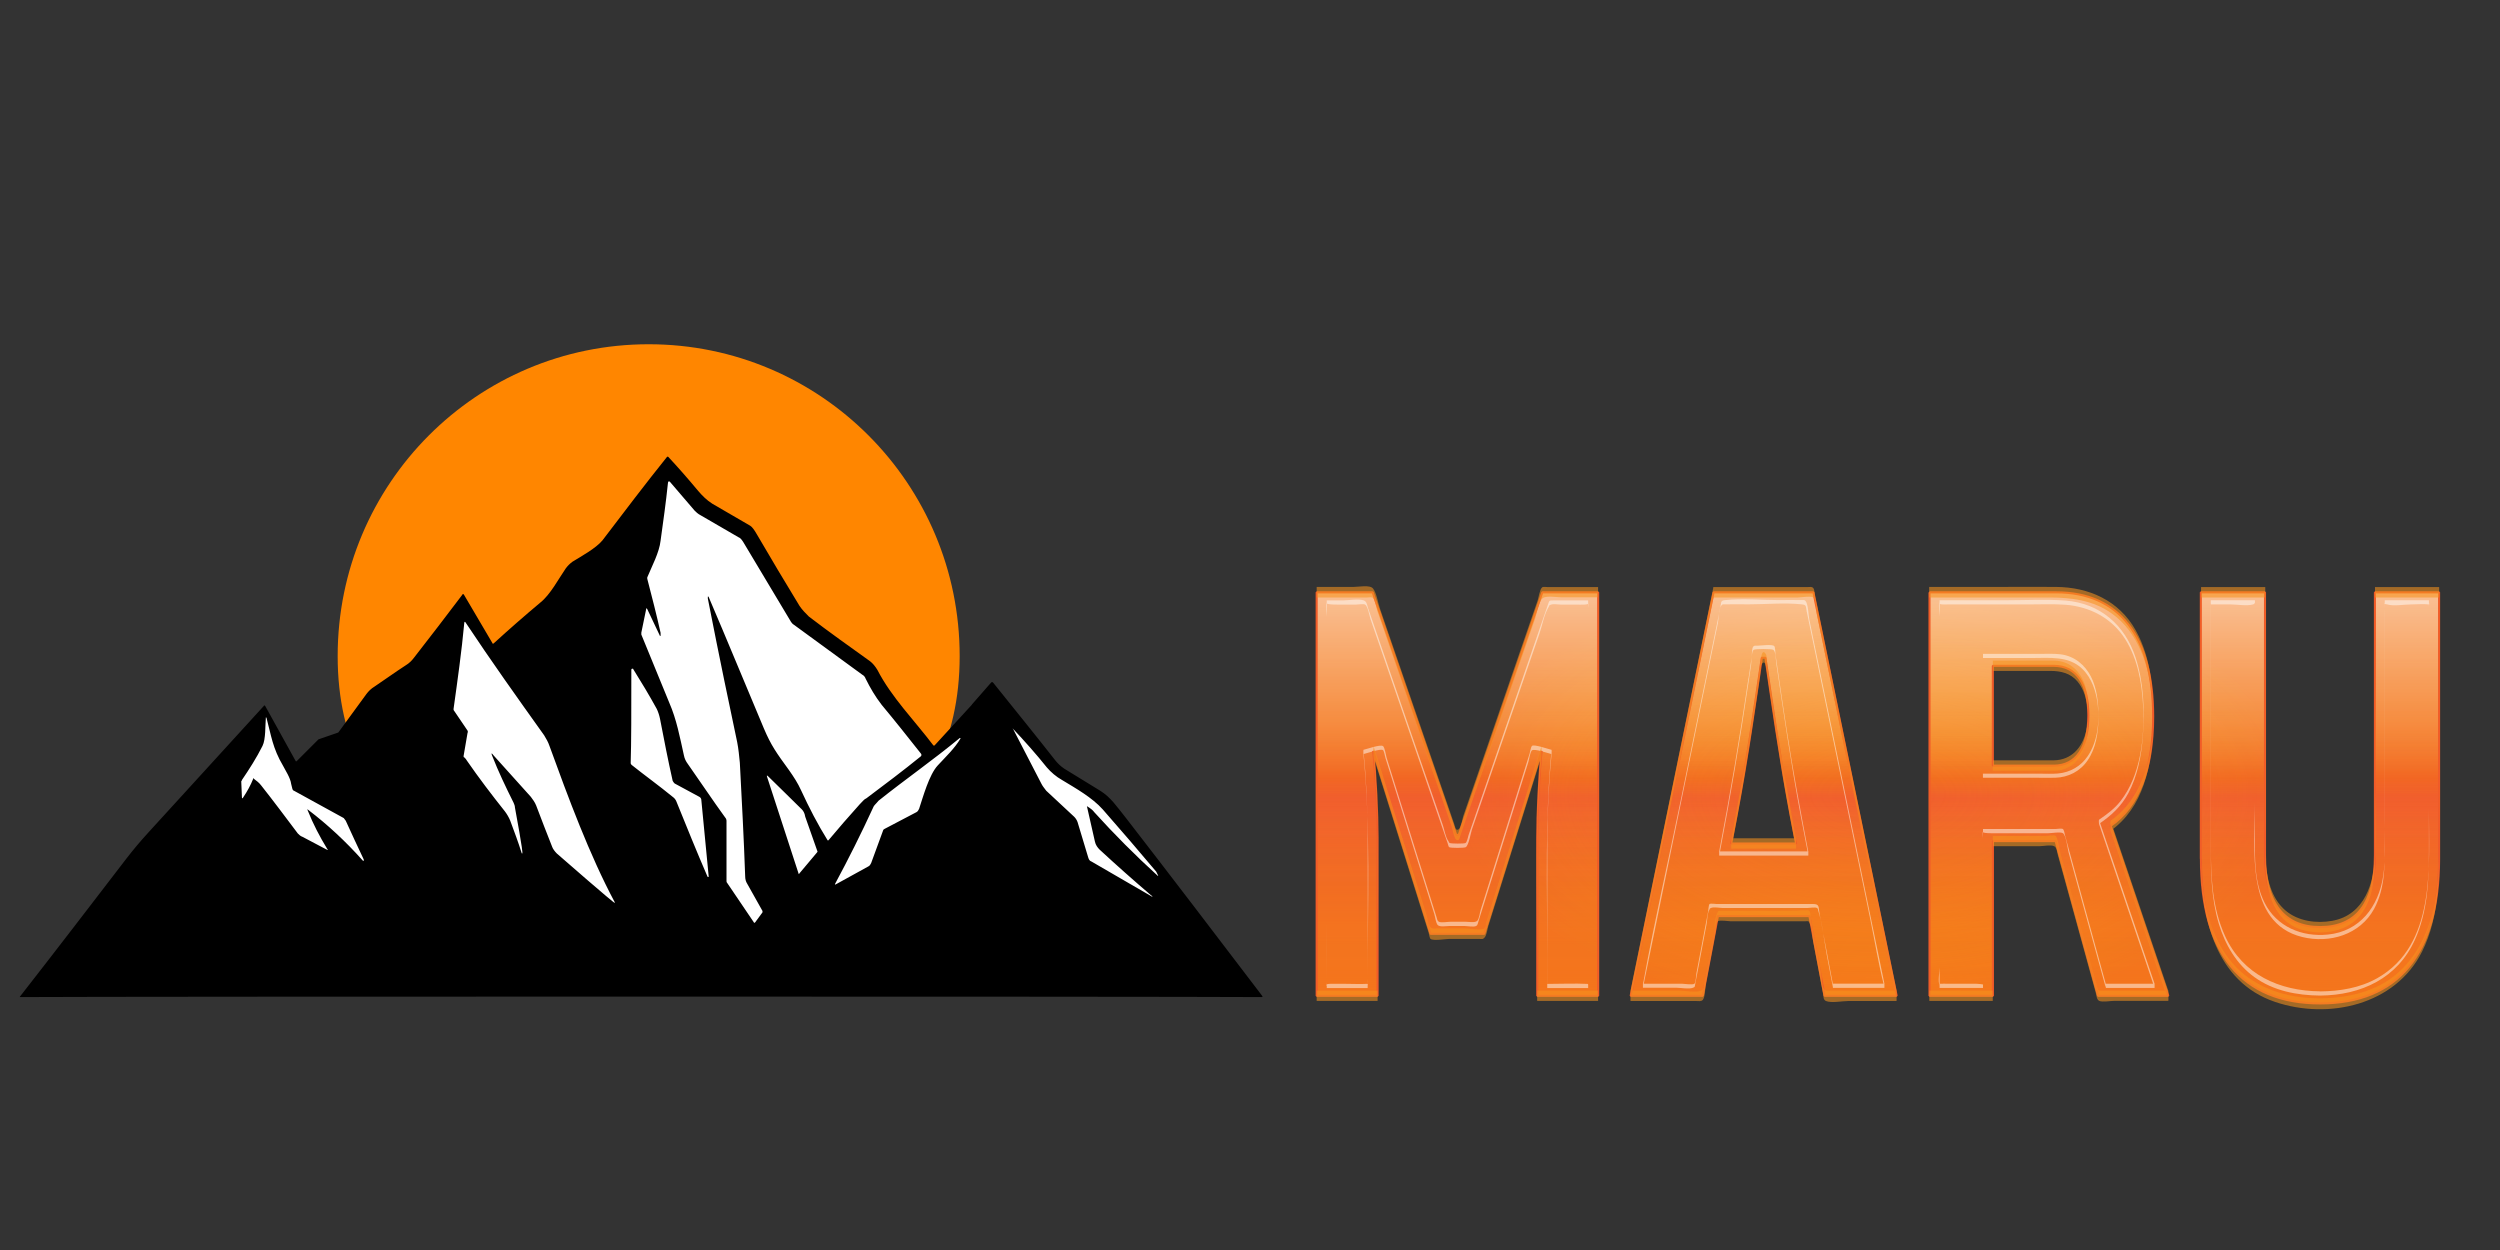 <?xml version="1.0" encoding="UTF-8"?>
<svg xmlns="http://www.w3.org/2000/svg" xmlns:xlink="http://www.w3.org/1999/xlink" viewBox="0 0 300 150">
  <rect x="0" y="0" width="300" height="150" fill="#333333" stroke="none"/>
  <defs>
    <style>
      .cls-1, .cls-2 {
        fill: none;
      }

      .cls-3 {
        fill: #f6921e;
      }

      .cls-4 {
        fill: url(#linear-gradient-2);
      }

      .cls-5 {
        fill: url(#radial-gradient);
      }

      .cls-6 {
        fill: url(#linear-gradient);
      }

      .cls-7 {
        isolation: isolate;
      }

      .cls-8 {
        fill: #ff8600;
      }

      .cls-9 {
        clip-path: url(#clippath-1);
      }

      .cls-10 {
        fill: #fff;
      }

      .cls-2 {
        stroke: #f05a28;
        stroke-miterlimit: 1;
        stroke-width: .25px;
      }

      .cls-11 {
        opacity: .58;
      }

      .cls-12 {
        fill: #f6870d;
      }

      .cls-13 {
        clip-path: url(#clippath);
      }

      .cls-14 {
        opacity: .49;
      }

      .cls-14, .cls-15, .cls-16 {
        mix-blend-mode: screen;
      }

      .cls-15 {
        opacity: .51;
      }

      .cls-16 {
        opacity: .7;
      }
    </style>
    <clipPath id="clippath">
      <rect class="cls-1" x="39.76" y="41.31" width="76" height="67.38"/>
    </clipPath>
    <clipPath id="clippath-1">
      <rect class="cls-1" x="2.25" y="53.69" width="149.35" height="65.97"/>
    </clipPath>
    <linearGradient id="linear-gradient" x1="225.35" y1="117.68" x2="225.35" y2="70.66" gradientTransform="translate(0 -3.07) scale(1 1.05)" gradientUnits="userSpaceOnUse">
      <stop offset="0" stop-color="#f6921e" stop-opacity=".22"/>
      <stop offset=".5" stop-color="#f05a28"/>
      <stop offset=".55" stop-color="#f16725" stop-opacity=".8"/>
      <stop offset=".6" stop-color="#f27223" stop-opacity=".62"/>
      <stop offset=".65" stop-color="#f37c21" stop-opacity=".47"/>
      <stop offset=".71" stop-color="#f48420" stop-opacity=".35"/>
      <stop offset=".77" stop-color="#f58a1f" stop-opacity=".25"/>
      <stop offset=".83" stop-color="#f58e1e" stop-opacity=".18"/>
      <stop offset=".9" stop-color="#f5911e" stop-opacity=".14"/>
      <stop offset="1" stop-color="#f6921e" stop-opacity=".13"/>
    </linearGradient>
    <radialGradient id="radial-gradient" cx="225.35" cy="94.17" fx="225.35" fy="94.17" r="50.43" gradientTransform="translate(0 46.34) scale(1 .52)" gradientUnits="userSpaceOnUse">
      <stop offset="0" stop-color="#f6921e" stop-opacity="0"/>
      <stop offset=".12" stop-color="#f58d1e" stop-opacity=".05"/>
      <stop offset=".35" stop-color="#f48220" stop-opacity=".19"/>
      <stop offset=".65" stop-color="#f27023" stop-opacity=".41"/>
      <stop offset="1" stop-color="#f05a28" stop-opacity=".7"/>
    </radialGradient>
    <linearGradient id="linear-gradient-2" x1="225.35" y1="70.66" x2="225.35" y2="117.68" gradientTransform="translate(0 -3.07) scale(1 1.05)" gradientUnits="userSpaceOnUse">
      <stop offset="0" stop-color="#fff" stop-opacity=".77"/>
      <stop offset=".45" stop-color="#fff" stop-opacity="0"/>
      <stop offset=".45" stop-color="#fef9f7" stop-opacity="0"/>
      <stop offset=".52" stop-color="#f7b19a" stop-opacity=".07"/>
      <stop offset=".59" stop-color="#f37f58" stop-opacity=".12"/>
      <stop offset=".7" stop-color="#f06232" stop-opacity=".15"/>
      <stop offset="1" stop-color="#f05a28" stop-opacity=".16"/>
    </linearGradient>
  </defs>
  <g class="cls-7">
    <g id="_레이어_1" data-name="레이어_1">
      <g class="cls-13">
        <path class="cls-8" d="M115.16,78.73c0,20.67-16.7,29.01-37.32,29.01s-37.32-8.33-37.32-29.01,16.7-37.42,37.32-37.42,37.32,16.74,37.32,37.42Z"/>
      </g>
      <path class="cls-10" d="M25.58,93.14l6.23-7.69,3.99,8.01,13.74-8.89,5.92-11.7,4.47,6.17,20.22-22.76,4.64,4.89,5.03,2.89,6.07,10.26,8.88,6.41,7.03,9.85,7.67-6.41,7.35,8.17,6.39,4.48,10.23,13.46-40.76,4.97-78-4.49.88-17.63Z"/>
      <g class="cls-9">
        <path d="M116.61,84.56l2.32-2.65c.08-.08.16-.08.24,0,2.64,3.29,5.11,6.33,7.43,9.29.32.4.64.72,1.11,1.04,1.44.89,2.88,1.77,4.32,2.65,1.28.8,2,1.92,3.04,3.21,5.52,7.13,10.95,14.26,16.38,21.39.08.08.08.16-.08.16-12.47-.08-135.38-.08-148.96,0q-.08,0,0-.08c4.32-5.53,8.55-11.06,12.79-16.58.8-1.04,1.68-2.08,2.64-3.13,4.63-5.05,9.19-10.09,13.82-15.15,0-.08.08-.08.16,0l3.68,6.65h.08l2.64-2.64,2.32-.8c.08,0,.08-.08.16-.16l3.28-4.49c.24-.32.56-.64.96-.88,1.2-.8,2.4-1.68,3.76-2.56.4-.24.72-.56.96-.88,1.92-2.48,3.92-5.05,5.84-7.61,0-.08.08-.08.16,0l3.44,5.85c0,.08.08.08.16,0,1.84-1.68,3.67-3.28,5.59-4.89,1.2-.96,2.16-2.81,3.04-4.09.24-.32.48-.56.8-.8,1.04-.64,2.8-1.6,3.6-2.56,2.56-3.36,5.11-6.73,7.75-10.02,0,0,.08-.08.16,0,1.12,1.2,2.32,2.56,3.59,4.09.48.56,1.04,1.12,1.68,1.52,1.52.88,3.04,1.76,4.56,2.65.24.16.48.48.8,1.04,1.68,2.89,3.36,5.69,5.11,8.57.32.48.72.88,1.12,1.28,2.4,1.84,4.88,3.6,7.35,5.37.32.24.64.64.88,1.04,1.68,3.28,4.47,6.09,6.71,9.05,0,0,.08.08.16,0l4.48-4.89ZM79.28,76.15c0,.24-.08.24-.16,0l-1.44-3.04c-.08-.16-.16-.16-.16.08l-.56,2.72v.24c1.12,2.72,2.24,5.45,3.35,8.17.88,2.01,1.28,4.17,1.76,6.33.08.4.24.72.48,1.04,1.52,2.16,2.96,4.33,4.47,6.41.08.08.16.24.16.4v7.21c0,.08,0,.16.08.24l3.2,4.73c0,.08.08.08.16,0l.88-1.2v-.16c-.64-1.12-1.2-2.16-1.84-3.28-.16-.24-.24-.56-.24-.89-.16-4.57-.4-9.05-.64-13.62-.08-.8-.16-1.68-.32-2.48-.88-4.17-2.08-9.85-3.52-17.22v-.24h.08c2.23,5.21,4.4,10.5,6.63,15.79.88,2.08,1.52,2.96,3.04,5.05.56.8,1.04,1.53,1.44,2.41.96,2.08,1.99,4.08,3.19,6.01h.08c1.2-1.44,2.47-2.89,3.76-4.33.32-.32.56-.64.8-.72,2.24-1.68,4.47-3.36,6.55-5.05.08-.08.08-.24,0-.32-1.59-2.01-3.11-3.93-4.71-5.85-.8-1.04-1.36-2.01-1.92-3.13-.08-.24-.24-.4-.4-.48l-8.23-6.01c-.16-.08-.24-.24-.32-.32l-5.75-9.61c-.16-.24-.32-.48-.56-.56l-4.55-2.64c-.32-.16-.56-.4-.72-.56l-2.88-3.36c-.16-.24-.32-.16-.32.08-.24,2.32-.56,4.57-.88,6.89-.16,1.44-1.04,3.05-1.6,4.41v.16c.56,2.16,1.12,4.33,1.6,6.49v.24ZM59.07,90.73c-.16-.4-.08-.4.16-.08l4.47,4.97c.24.32.48.64.64,1.04.64,1.68,1.28,3.36,1.92,4.96.08.24.32.56.56.8.64.56,6.88,6.01,6.95,5.93v-.08c-3.04-5.69-5.59-12.58-7.83-18.75-.16-.48-.4-.88-.64-1.28-3.2-4.48-6.4-8.97-9.43-13.54-.08-.16-.16-.08-.16.08-.32,3.44-.8,6.81-1.28,10.26v.16l1.68,2.48c0,.08.08.16,0,.24l-.48,2.8c0,.08,0,.16.08.16.16.16.24.24.32.4,1.44,2.08,2.96,4.08,4.56,6.09.24.32.48.72.64,1.12.48,1.29.96,2.57,1.36,3.85,0,.08.08.08.08.08.16,0-.8-5.05-.88-5.53,0-.16-.08-.4-.16-.56-.96-1.92-1.84-3.77-2.56-5.61ZM75.77,91.77c1.6,1.28,3.28,2.48,4.95,3.85.24.16.4.4.48.64,1.2,2.96,2.4,5.93,3.68,8.89,0,0,0,.08.08.08h.08v-.08l-.88-9.13c0-.16-.08-.32-.24-.4l-2.96-1.6c-.08-.08-.16-.16-.24-.32-.56-2.48-1.04-4.96-1.52-7.45-.08-.4-.24-.89-.4-1.2-.88-1.6-1.84-3.2-2.8-4.73,0-.08-.08-.08-.16-.08l-.08.08c0,5.05,0,8.82-.08,11.3,0,0,.08.08.08.16ZM30.46,93.45c.32.24.64.48.88.8,1.52,1.92,2.95,3.85,4.4,5.77.16.16.32.32.56.4l2.88,1.52c.16.08.24.08.08-.08-.88-1.44-1.68-2.97-2.32-4.57-.08-.16-.08-.24.08-.08,2.32,1.77,4.47,3.77,6.47,6.01.16.24.16,0,.16-.08-.72-1.53-1.44-3.05-2.16-4.65-.08-.08-.16-.24-.24-.32l-5.99-3.29c-.08,0-.08-.08-.16-.16-.08-.24-.08-.4-.16-.64-.08-.72-.72-1.68-.96-2.16-1.28-2.16-1.44-3.69-2-5.77q-.08-.16-.08,0c-.08.89,0,2.57-.4,3.36-.72,1.44-1.6,2.81-2.47,4.09,0,.08-.08.16-.08.16l.08,1.92c0,.16.08.16.16,0,.48-.72.88-1.44,1.2-2.24-.08-.08,0-.08.08,0ZM130.43,96.74c.4.24.72.48.88.72,2.4,2.65,4.95,5.21,7.59,7.61q.08.08.08,0c-.08-.16-.16-.32-.24-.48-2.08-2.48-4.23-4.97-6.4-7.45-1.28-1.44-3.28-2.56-4.88-3.53-.72-.4-1.36-.96-1.84-1.52-1.28-1.6-2.64-3.13-4.07-4.65-.08-.08-.08,0,0,0l3.44,6.65c.16.32.4.56.56.8l3.36,3.13c.16.16.32.4.4.64l1.28,4.25c.08.24.16.4.4.48l7.19,4.17c.08.08.16.08.08,0,0,0,0-.08-.08-.08-2.16-1.84-4.23-3.68-6.23-5.53-.24-.24-.48-.56-.56-.96l-.96-4.24q-.08,0,0,0ZM104.78,96.9c-1.44,3.13-2.96,6.17-4.56,9.14q-.08.16.08.08l3.92-2.16c.16-.08.24-.24.32-.4l1.44-3.93c0-.08.08-.08.16-.16l3.83-2.01c.16-.08.24-.24.32-.4.48-1.44,1.2-4.09,2.24-5.21.96-1.04,2-2.01,2.72-3.21v-.08h-.08c-3.19,2.64-6.55,4.97-9.75,7.53-.32.4-.56.56-.64.8ZM96.15,97.06c-1.28-1.29-2.64-2.57-3.92-3.85-.24-.24-.24-.16-.16.08l3.76,11.54c0,.08.08.08.08,0l2.16-2.57c0-.08.08-.08,0-.16-.48-1.36-.96-2.72-1.44-4.09-.08-.48-.24-.72-.48-.96Z"/>
      </g>
      <g>
        <path class="cls-12" d="M158.02,71.08h6.7l10.03,29.11h.3l10.03-29.11h6.7v48.42h-7.31v-19.02c0-2.81.22-7.39.52-10.37l-6.88,21.95h-6.44l-6.88-21.95c.3,2.98.52,7.56.52,10.37v19.02h-7.31v-48.42ZM205.63,71.08h11.98l9.99,48.42h-8.65l-1.82-9.57h-10.98l-1.82,9.57h-8.65l9.95-48.42ZM215.53,101.22l-.65-3.38c-1.38-7.39-2.21-13.41-3.03-18.91h-.43c-.82,5.5-1.64,11.52-3.03,18.91l-.65,3.38h7.78ZM231.53,71.08h15.22c7.61,0,11.63,5.33,11.63,14.9,0,6.3-1.73,10.83-5.1,13.12l6.92,20.4h-8.43l-5.1-18.57h-7.52v18.57h-7.61v-48.42ZM246.45,91.88c2.72,0,4.15-2.23,4.15-6.02s-1.43-5.96-4.15-5.96h-7.31v11.98h7.31ZM264.1,103.05v-31.97h7.7v31.57c0,5.67,2.25,8.6,6.62,8.6s6.57-2.92,6.57-8.6v-31.57h7.7v31.97c0,11.4-4.89,17.36-14.27,17.36s-14.31-5.96-14.31-17.36Z"/>
        <path class="cls-6" d="M158.02,71.08h6.7l10.03,29.11h.3l10.03-29.11h6.7v48.42h-7.31v-19.02c0-2.81.22-7.39.52-10.37l-6.88,21.95h-6.44l-6.88-21.95c.3,2.98.52,7.56.52,10.37v19.02h-7.31v-48.42ZM205.63,71.08h11.98l9.99,48.42h-8.65l-1.82-9.57h-10.98l-1.82,9.57h-8.65l9.95-48.42ZM215.53,101.22l-.65-3.38c-1.38-7.39-2.21-13.41-3.03-18.91h-.43c-.82,5.5-1.64,11.52-3.03,18.91l-.65,3.38h7.78ZM231.53,71.08h15.22c7.61,0,11.63,5.33,11.63,14.9,0,6.3-1.73,10.83-5.1,13.12l6.92,20.4h-8.43l-5.1-18.57h-7.52v18.57h-7.61v-48.42ZM246.45,91.88c2.72,0,4.15-2.23,4.15-6.02s-1.43-5.96-4.15-5.96h-7.31v11.98h7.31ZM264.1,103.05v-31.97h7.7v31.57c0,5.67,2.25,8.6,6.62,8.6s6.57-2.92,6.57-8.6v-31.57h7.7v31.97c0,11.4-4.89,17.36-14.27,17.36s-14.31-5.96-14.31-17.36Z"/>
        <g class="cls-15">
          <path class="cls-5" d="M158.02,71.08h6.7l10.03,29.11h.3l10.03-29.11h6.7v48.42h-7.31v-19.02c0-2.81.22-7.39.52-10.37l-6.88,21.95h-6.44l-6.88-21.95c.3,2.98.52,7.56.52,10.37v19.02h-7.31v-48.42ZM205.63,71.08h11.98l9.99,48.42h-8.65l-1.82-9.57h-10.98l-1.82,9.57h-8.65l9.95-48.42ZM215.53,101.22l-.65-3.38c-1.38-7.39-2.21-13.41-3.03-18.91h-.43c-.82,5.5-1.64,11.52-3.03,18.91l-.65,3.38h7.78ZM231.53,71.08h15.22c7.61,0,11.63,5.33,11.63,14.9,0,6.3-1.73,10.83-5.1,13.12l6.92,20.4h-8.43l-5.1-18.57h-7.52v18.57h-7.61v-48.42ZM246.45,91.88c2.72,0,4.15-2.23,4.15-6.02s-1.43-5.96-4.15-5.96h-7.31v11.98h7.31ZM264.1,103.05v-31.97h7.7v31.57c0,5.67,2.25,8.6,6.62,8.6s6.57-2.92,6.57-8.6v-31.57h7.7v31.97c0,11.4-4.89,17.36-14.27,17.36s-14.31-5.96-14.31-17.36Z"/>
        </g>
        <g class="cls-16">
          <path class="cls-4" d="M158.02,71.08h6.7l10.03,29.11h.3l10.03-29.11h6.7v48.42h-7.31v-19.02c0-2.81.22-7.39.52-10.37l-6.88,21.95h-6.44l-6.88-21.95c.3,2.98.52,7.56.52,10.37v19.02h-7.31v-48.42ZM205.63,71.08h11.98l9.99,48.42h-8.65l-1.82-9.57h-10.98l-1.82,9.57h-8.65l9.95-48.42ZM215.53,101.22l-.65-3.38c-1.38-7.39-2.21-13.41-3.03-18.91h-.43c-.82,5.5-1.64,11.52-3.03,18.91l-.65,3.38h7.78ZM231.53,71.08h15.22c7.61,0,11.63,5.33,11.63,14.9,0,6.3-1.73,10.83-5.1,13.12l6.92,20.4h-8.43l-5.1-18.57h-7.52v18.57h-7.61v-48.42ZM246.45,91.88c2.72,0,4.15-2.23,4.15-6.02s-1.43-5.96-4.15-5.96h-7.31v11.98h7.31ZM264.1,103.05v-31.97h7.7v31.57c0,5.67,2.25,8.6,6.62,8.6s6.57-2.92,6.57-8.6v-31.57h7.7v31.97c0,11.4-4.89,17.36-14.27,17.36s-14.31-5.96-14.31-17.36Z"/>
        </g>
        <g class="cls-14">
          <path class="cls-10" d="M278.41,118.96c-4.89-.04-9.27-2.01-11.39-6.61-1.6-3.47-1.72-7.32-1.72-11.07v-27.35c0-.42,0-.83,0-1.25,0-.57-.02-.15.03-.15.79,0,1.58,0,2.36,0s1.92.22,2.67,0c.29-.08.22-.39.23.01,0,.37,0,.74,0,1.11v22.62c0,5.48-1.22,14.47,5.67,16.17,3.29.81,6.95-.28,8.63-3.37,1.39-2.56,1.29-5.52,1.29-8.34v-27.14c0-.36-.03-.73,0-1.08,0-.04-.02-.17,0-.2-.17.22.15.17.29.22.77.24,2.05,0,2.85,0,.7,0,1.45-.08,2.14,0,.17.02-.1-.39.01-.14.04.08,0,.27,0,.36,0,.42,0,.83,0,1.25v23.03c0,6.98.85,16.35-6.18,20.34-2.09,1.19-4.51,1.58-6.89,1.6,0,0,0,.5,0,.5,4.94-.04,9.32-2.07,11.41-6.74,1.48-3.29,1.66-6.93,1.66-10.49v-29.96s0-.25,0-.25h-5.3s0,.25,0,.25v26.13c0,2.22.15,4.53-.19,6.73-.57,3.67-2.79,6.63-6.64,7.01-3.1.31-6.13-.93-7.58-3.8-1.28-2.53-1.17-5.4-1.17-8.16v-27.91s0-.25,0-.25h-5.3s0,.25,0,.25v29.3c0,3.12.06,6.26.97,9.28.76,2.51,2.13,4.86,4.29,6.41,2.28,1.64,5.09,2.17,7.85,2.2,0,0,0-.5,0-.5Z"/>
          <path class="cls-10" d="M252.69,118.05c-1.07-3.89-2.14-7.77-3.2-11.66l-1.69-6.16c-.06-.21-.1-.64-.26-.75-.14-.1-.69,0-.85,0h-8.73s0,.25,0,.25v16.62c0,.56.01,1.12,0,1.68,0,.29-.03.15,0,.14.13-.06-.72-.12-.81-.12h-3.39c-.31,0-.63-.02-.95,0-.22.02.05.35-.06.16-.23-.41,0-1.64,0-2.1v-42.13c0-.24-.18-1.51,0-1.69-.32.32.86.24.95.24h9.73c1.47,0,2.97-.07,4.43.04,2.94.23,5.56,1.6,7.16,4.12,1.5,2.37,2.01,5.25,2.15,8.01.19,3.81-.28,8.34-2.73,11.46-.72.91-1.61,1.56-2.56,2.21-.03.02-.02.45,0,.5,2.22,6.56,4.45,13.12,6.67,19.68v-.5h-5.84s0,.5,0,.5h5.84s.01-.46,0-.5c-2.22-6.56-4.45-13.12-6.67-19.68v.5c1.47-1,2.67-2.1,3.52-3.69,1.11-2.09,1.57-4.49,1.74-6.83.23-3.14.11-6.47-.88-9.48-1.28-3.89-4.26-6.47-8.4-6.8-2.31-.18-4.67-.04-6.99-.04h-8.12s0,.25,0,.25v46.02s0,.25,0,.25h5.21s0-.25,0-.25v-17.71c0-.12-.09-.77,0-.85-.32.3,1.32.25,1.41.25h6.43c.33,0,1.48-.2,1.76,0,.37.26.55,1.87.67,2.3l1.62,5.91c.95,3.45,1.9,6.91,2.85,10.36-.04-.15.04-.34,0-.5Z"/>
          <path class="cls-10" d="M237.95,93.33h6.39c.76,0,1.53.02,2.29,0,1.59-.05,3.01-.78,3.9-2.11.98-1.44,1.26-3.25,1.28-4.95.02-1.54-.08-3.11-.66-4.56s-1.7-2.65-3.25-3.07c-.86-.23-1.75-.18-2.63-.18h-7.31s0,.25,0,.25v14.38c0,.28,0,.29,0,0v-14.38.25h5.93c2.06,0,4.32-.27,5.95,1.27,1.19,1.13,1.71,2.79,1.89,4.37.23,2.03-.02,4.39-1.2,6.13-.82,1.22-2.11,1.96-3.57,2.09-.73.06-1.47.02-2.2.02h-6.81s0,.5,0,.5Z"/>
          <path class="cls-10" d="M219.94,118.05l-1.59-8.38c-.16-.84.04-1.19-.81-1.19h-11.56c-.13,0-.71-.09-.83,0s-.14.74-.17.87l-.45,2.36-.96,5.07c-.04.21-.07,1.12-.24,1.27-.2.16-1.23,0-1.46,0h-4.72v.5c1.26-6.13,2.52-12.26,3.78-18.39,1.74-8.45,3.47-16.9,5.21-25.35.1-.48.12-1.8.45-2.19.13-.15.23-.09.49-.1.91-.03,1.82,0,2.73,0,2.09,0,4.32-.22,6.4,0,.61.07.46.22.6.87l4.77,23.12c.95,4.6,1.9,9.2,2.85,13.8.54,2.61.97,5.27,1.62,7.85.03.12.05.25.08.38v-.5h-6.18s0,.5,0,.5h6.18s0-.46,0-.5c-1.26-6.13-2.53-12.26-3.79-18.39l-5.23-25.35c-.1-.48-.12-1.8-.45-2.19-.13-.14-.23-.09-.49-.1-.91-.03-1.82,0-2.73,0-2.09,0-4.32-.22-6.4,0-.61.07-.46.22-.6.87-1.58,7.71-3.17,15.41-4.75,23.12-1.48,7.21-3.13,14.41-4.45,21.65-.02.13-.05.25-.08.38,0,.05,0,.5,0,.5h4.05c.5,0,1.46.19,1.94,0,.28-.11.2-.07.28-.48.32-1.55.59-3.11.89-4.67l.47-2.49c.09-.48.08-1.26.32-1.69.15-.27-.03-.12.2-.24.31-.16,1.08,0,1.43,0h10.14c.24,0,.96-.13,1.16,0,.16.1.1.18.18.43.51,1.65.67,3.51.99,5.21l.75,3.94c-.03-.16.03-.34,0-.5Z"/>
          <path class="cls-10" d="M209.81,81.4c-1.02,6.95-2.19,13.87-3.51,20.77,0,.05,0,.5,0,.5h10.69s0-.46,0-.5c-.93-4.84-1.83-9.69-2.58-14.56-.39-2.52-.76-5.05-1.13-7.57l-.22-1.5c-.03-.18-.02-.88-.15-1.01-.25-.25-1.64-.05-2.02-.05-.29,0-.37-.03-.5.11-.18.2-.15,1-.19,1.27l-.38,2.54c-.02.16.02.34,0,.5l.31-2.08c.05-.36.04-1.63.3-1.84.16-.13,2.17-.13,2.37,0,.3.19.29,1.22.35,1.62.9,6.1,1.79,12.21,2.93,18.27.3,1.6.61,3.2.92,4.8v-.5h-10.69v.5c1.32-6.9,2.49-13.82,3.51-20.77.02-.16-.02-.34,0-.5Z"/>
          <path class="cls-10" d="M185.68,118.3c0-5.88-.02-11.76,0-17.63.01-3.4.18-6.81.51-10.19,0-.05.02-.5,0-.5-.38-.08-2.05-.68-2.34-.48-.15.1-.24.78-.3.94l-1.7,5.43c-1.39,4.44-2.78,8.88-4.17,13.32-.1.31-.18,1.07-.41,1.31-.25.26-1.04.11-1.43.11h-1.77c-.34,0-1.11.15-1.41,0-.19-.1-.2-.32-.28-.57l-3.87-12.35-2.12-6.78c-.07-.22-.22-1.24-.43-1.38-.34-.22-1.9.35-2.35.45-.02,0,0,.46,0,.5.88,8.94.51,18.02.51,26.99,0,.2.03.42,0,.62-.05.41.09-.04-.04-.03-.84.05-1.7,0-2.54,0h-1.56s-1.09-.07-.77.25c-.04-.04,0-.36,0-.41-.02-2.5,0-4.99,0-7.49v-36.41c0-.24-.18-1.5,0-1.68-.27.28,1.63.23,1.83.23h1.69c.22,0,.9-.12,1.09,0,.32.2.52,1.38.64,1.74l1.6,4.65,4.49,13.04c1.06,3.07,2.12,6.14,3.17,9.21.04.11.09.41.18.47.17.12,1.84.11,2,0,.36-.27.59-1.7.73-2.11,2.7-7.83,5.4-15.67,8.1-23.5.34-.99.56-2.3,1.1-3.2.19-.31-.01-.18.31-.3.3-.11.83,0,1.15,0h1.94c.25,0,1.57.08,1.35-.21.07.09,0,.5,0,.61v44.05c0,.33,0,.67,0,1,0,.51.04.07-.06.07-1.61-.08-3.24,0-4.85,0,0,0,0,.5,0,.5h4.91s0-.25,0-.25v-46.02s0-.25,0-.25h-4.1c-.62,0-.54-.01-.74.54l-2.15,6.25-6.4,18.58-.96,2.79c-.08.23-.17.81-.36.95-.14.1-1.75.09-1.9,0-.13-.08-.06-.09-.17-.25-.35-.48-.47-1.38-.67-1.93-2.07-6.01-4.14-12.02-6.21-18.02l-2.74-7.96c-.15-.44-.16-.81-.53-.95-.63-.23-1.83,0-2.49,0h-1.95s0,.25,0,.25v46.02s0,.25,0,.25h4.91s0-.25,0-.25c0-6.09.03-12.18,0-18.27-.02-3.35-.18-6.72-.51-10.06v.5c.38-.08,2.05-.68,2.34-.48.15.1.24.78.3.94l1.7,5.43c1.39,4.44,2.78,8.88,4.17,13.32.1.31.18,1.07.41,1.31.25.26,1.04.11,1.43.11h1.77c.34,0,1.11.15,1.41,0,.19-.1.2-.32.28-.57l3.87-12.35,2.12-6.78c.07-.22.22-1.24.43-1.38.34-.22,1.9.35,2.35.45v-.5c-.81,8.19-.52,16.49-.52,24.7v3.62c0,.28,0,.29,0,0Z"/>
        </g>
        <path class="cls-2" d="M158.02,71.08h6.7l10.03,29.11h.3l10.03-29.11h6.7v48.42h-7.31v-19.02c0-2.81.22-7.39.52-10.37l-6.88,21.95h-6.44l-6.88-21.95c.3,2.98.52,7.56.52,10.37v19.02h-7.31v-48.42ZM205.63,71.08h11.98l9.99,48.42h-8.65l-1.82-9.57h-10.98l-1.82,9.57h-8.65l9.95-48.42ZM215.53,101.22l-.65-3.38c-1.38-7.39-2.21-13.41-3.03-18.91h-.43c-.82,5.5-1.64,11.52-3.03,18.91l-.65,3.38h7.78ZM231.53,71.08h15.22c7.61,0,11.63,5.33,11.63,14.9,0,6.3-1.73,10.83-5.1,13.12l6.92,20.4h-8.43l-5.1-18.57h-7.52v18.57h-7.61v-48.42ZM246.45,91.88c2.72,0,4.15-2.23,4.15-6.02s-1.43-5.96-4.15-5.96h-7.31v11.98h7.31ZM264.1,103.05v-31.97h7.7v31.57c0,5.67,2.25,8.6,6.62,8.6s6.57-2.92,6.57-8.6v-31.57h7.7v31.97c0,11.4-4.89,17.36-14.27,17.36s-14.31-5.96-14.31-17.36Z"/>
        <g class="cls-11">
          <path class="cls-3" d="M158.02,71.7h6.04c.18,0,.55-.07.68.04.27.22.42,1.21.52,1.52l1.14,3.3,6.62,19.2,1.18,3.42c.09.26.29,1.41.54,1.58.39.26.44-.31.53-.58l.88-2.56,6.53-18.94,1.52-4.41c.23-.66.39-1.83.82-2.39.37-.48,1.72-.2,2.33-.2h4.44v-.62c0,5.45,0,10.9,0,16.35v32.07-.62h-7.3v.62c0-6.24-.01-12.48,0-18.73.01-3.35.18-6.71.51-10.04.04-.38-.11-.89,0-1.25-2.22,7.08-4.43,14.15-6.65,21.23-.04.13-.11.64-.23.72-.34.26-1.83,0-2.24,0h-3.5c-.46,0-.54.08-.76-.19-.24-.29-.32-1.01-.43-1.37l-.79-2.52-2.16-6.9c-1.15-3.66-2.29-7.32-3.44-10.97.11.36-.04.87,0,1.25.83,8.44.51,17,.51,25.47v3.31-.62h-7.3v.62c0-5.45,0-10.9,0-16.35v-32.07c0-.7-.01-.72-.01,0v48.42s0,.62,0,.62h7.31s0-.62,0-.62c0-6.4.01-12.79,0-19.19,0-3.61-.17-7.24-.52-10.83v1.25c2.22,7.08,4.43,14.15,6.65,21.23.04.13.11.64.23.72.34.26,1.83,0,2.24,0h3.5c.46,0,.54.08.76-.19.24-.29.32-1.01.43-1.37l.79-2.52,2.16-6.9c1.15-3.66,2.29-7.32,3.44-10.97v-1.25c-.86,8.69-.53,17.5-.53,26.22v3.8s0,.62,0,.62h7.31s0-.62,0-.62v-48.42s0-.62,0-.62h-6.04c-.18,0-.55-.07-.68.04-.27.22-.42,1.21-.52,1.52l-1.14,3.3-6.62,19.2-1.18,3.42c-.09.26-.29,1.41-.54,1.58-.39.26-.44-.31-.53-.58l-.88-2.56-6.53-18.94-1.52-4.41c-.23-.66-.39-1.83-.82-2.39-.37-.48-1.72-.2-2.33-.2h-4.44s0,1.25,0,1.25Z"/>
          <path class="cls-3" d="M215.53,100.59c-1.09-5.68-2.06-11.38-2.91-17.11-.13-.85-.25-1.7-.38-2.55-.06-.39-.11-.77-.17-1.16-.05-.35,0-1.02-.19-1.31-.47-.71-.57.61-.63.98-.13.89-.26,1.78-.39,2.67-.54,3.64-1.09,7.28-1.71,10.9-.44,2.53-.92,5.05-1.4,7.58-.02.12,0,1.25,0,1.25h7.78s0-1.25,0-1.25h-7.78v1.25c1.09-5.68,2.06-11.38,2.91-17.11.13-.85.25-1.7.38-2.55.06-.39.11-.77.17-1.16.05-.35,0-1.02.19-1.31.47-.71.57.61.63.98.13.89.26,1.78.39,2.67.54,3.64,1.09,7.28,1.71,10.9.44,2.53.92,5.05,1.4,7.58-.08-.4.08-.85,0-1.25Z"/>
          <path class="cls-3" d="M205.63,71.7h10.11c.32,0,1.61-.21,1.87,0,.27.22.34,1.64.4,1.96l1.07,5.2,6.69,32.42c.61,2.95,1.22,5.89,1.82,8.84v-1.25h-7.81c-.35,0-.68.08-.86-.13-.3-.33-.3-1.57-.38-2l-.62-3.26-.58-3.07c-.04-.22-.06-.97-.23-1.11-.21-.17-1.26,0-1.52,0h-8.95c-.47,0-.38-.08-.55.24-.31.56-.3,1.59-.42,2.21l-1.17,6.17c-.08.43-.03.81-.37.95-.64.27-1.98,0-2.67,0h-5.8v1.25c1.12-5.46,2.24-10.93,3.37-16.39,1.78-8.67,3.56-17.34,5.34-26,.41-2.01.83-4.02,1.24-6.03.08-.4-.08-.85,0-1.25-1.12,5.46-2.24,10.93-3.37,16.39-1.78,8.67-3.56,17.34-5.34,26-.41,2.01-.83,4.02-1.24,6.03-.02.12,0,1.25,0,1.25h7.81c.35,0,.68.08.86-.13.3-.33.3-1.57.38-2l.62-3.26.58-3.07c.04-.22.06-.97.23-1.11.21-.17,1.26,0,1.52,0h8.95c.47,0,.38-.08.55.24.31.56.3,1.59.42,2.21l1.17,6.17c.08.43.03.81.37.95.64.27,1.98,0,2.67,0h5.79s.02-1.14,0-1.25c-1.59-7.7-3.18-15.41-4.77-23.11l-3.4-16.47-1.21-5.84-.39-1.87c-.05-.24-.05-.8-.21-1-.17-.22-.42-.13-.78-.13h-11.23s0,1.25,0,1.25Z"/>
          <path class="cls-3" d="M246.45,92.5c2.03-.03,3.34-1.4,3.84-3.3.29-1.09.32-2.22.32-3.35s-.03-2.15-.29-3.2c-.49-1.93-1.79-3.35-3.87-3.38-1.1-.01-2.2,0-3.3,0h-4.01s0,.62,0,.62v11.98s0,.62,0,.62h7.31s0-1.25,0-1.25h-7.31v.62c0-3.5,0-7,0-10.49v-1.48.62h6.9c1.26,0,2.43.27,3.27,1.28.6.73.93,1.65,1.1,2.57.23,1.21.22,2.12-.07,3.36-.46,1.99-1.76,3.49-3.89,3.52-.02,0,0,1.25,0,1.25Z"/>
          <path class="cls-3" d="M231.53,71.7h14.4c2.66,0,5.28.34,7.5,1.93,3.14,2.25,4.4,6.16,4.8,9.84.56,5.18-.35,11.77-4.94,15-.09.06-.04,1.13,0,1.25,2.01,5.94,4.03,11.87,6.04,17.81.29.86.59,1.73.88,2.59v-1.25h-7.74c-.67,0-.67.1-.84-.51l-.81-2.95-2.63-9.57-1.04-3.79c-.09-.32-.21-1.53-.48-1.75-.15-.12-.92,0-1.09,0h-6.44s0,.62,0,.62v18.57-.62h-7.61v.62c0-5.45,0-10.9,0-16.35v-32.07c0-.7-.01-.72-.01,0v48.42s0,.62,0,.62h7.61s0-.62,0-.62v-18.57.62h5.64c.43,0,1.33-.19,1.72,0,.32.15.33.61.44,1.02l.95,3.44,2.65,9.64.93,3.38c.11.39.13.93.44,1.08.39.19,1.39,0,1.82,0h6.46s.04-1.15,0-1.25c-2.01-5.94-4.03-11.87-6.04-17.81l-.88-2.59v1.25c3.93-2.76,4.98-7.82,5.09-12.34.1-3.97-.08-8.21-2.08-11.75s-5.58-5.15-9.55-5.18c-2.29-.02-4.58,0-6.87,0h-8.35s0,1.25,0,1.25Z"/>
          <path class="cls-3" d="M264.11,103.05v-31.97.62h7.69v-.62c0,10.52-.03,21.03,0,31.55,0,3.66.69,8.16,4.92,9.07,2.05.44,4.46.13,6.03-1.35s2.09-3.84,2.21-5.95c.3-4.99.04-10.06.04-15.05v-18.27.62h7.69v-.62c0,8.87,0,17.73,0,26.6,0,4.32.23,8.74-1.1,12.92-.95,2.98-2.72,5.69-5.44,7.31s-6.33,2.1-9.57,1.8c-3.53-.32-6.88-1.77-9.09-4.62-2.67-3.46-3.36-8.1-3.38-12.35,0-.76-.01.44-.01.63.03,6.74,1.74,14.44,8.91,16.86,6.44,2.18,14.43.36,17.63-6.02,2.16-4.32,2.06-9.18,2.06-13.89v-29.25s0-.62,0-.62h-7.7s0,.62,0,.62c0,10.44.15,20.88,0,31.32-.05,3.51-1.23,7.41-5.14,8.11-1.9.34-4.09.05-5.6-1.24-1.74-1.48-2.26-3.89-2.4-6.07-.1-1.61-.03-3.23-.03-4.84v-27.28s0-.62,0-.62h-7.7s0,.62,0,.62v31.97c0,.7.01.72.01,0Z"/>
        </g>
      </g>
    </g>
  </g>
</svg>